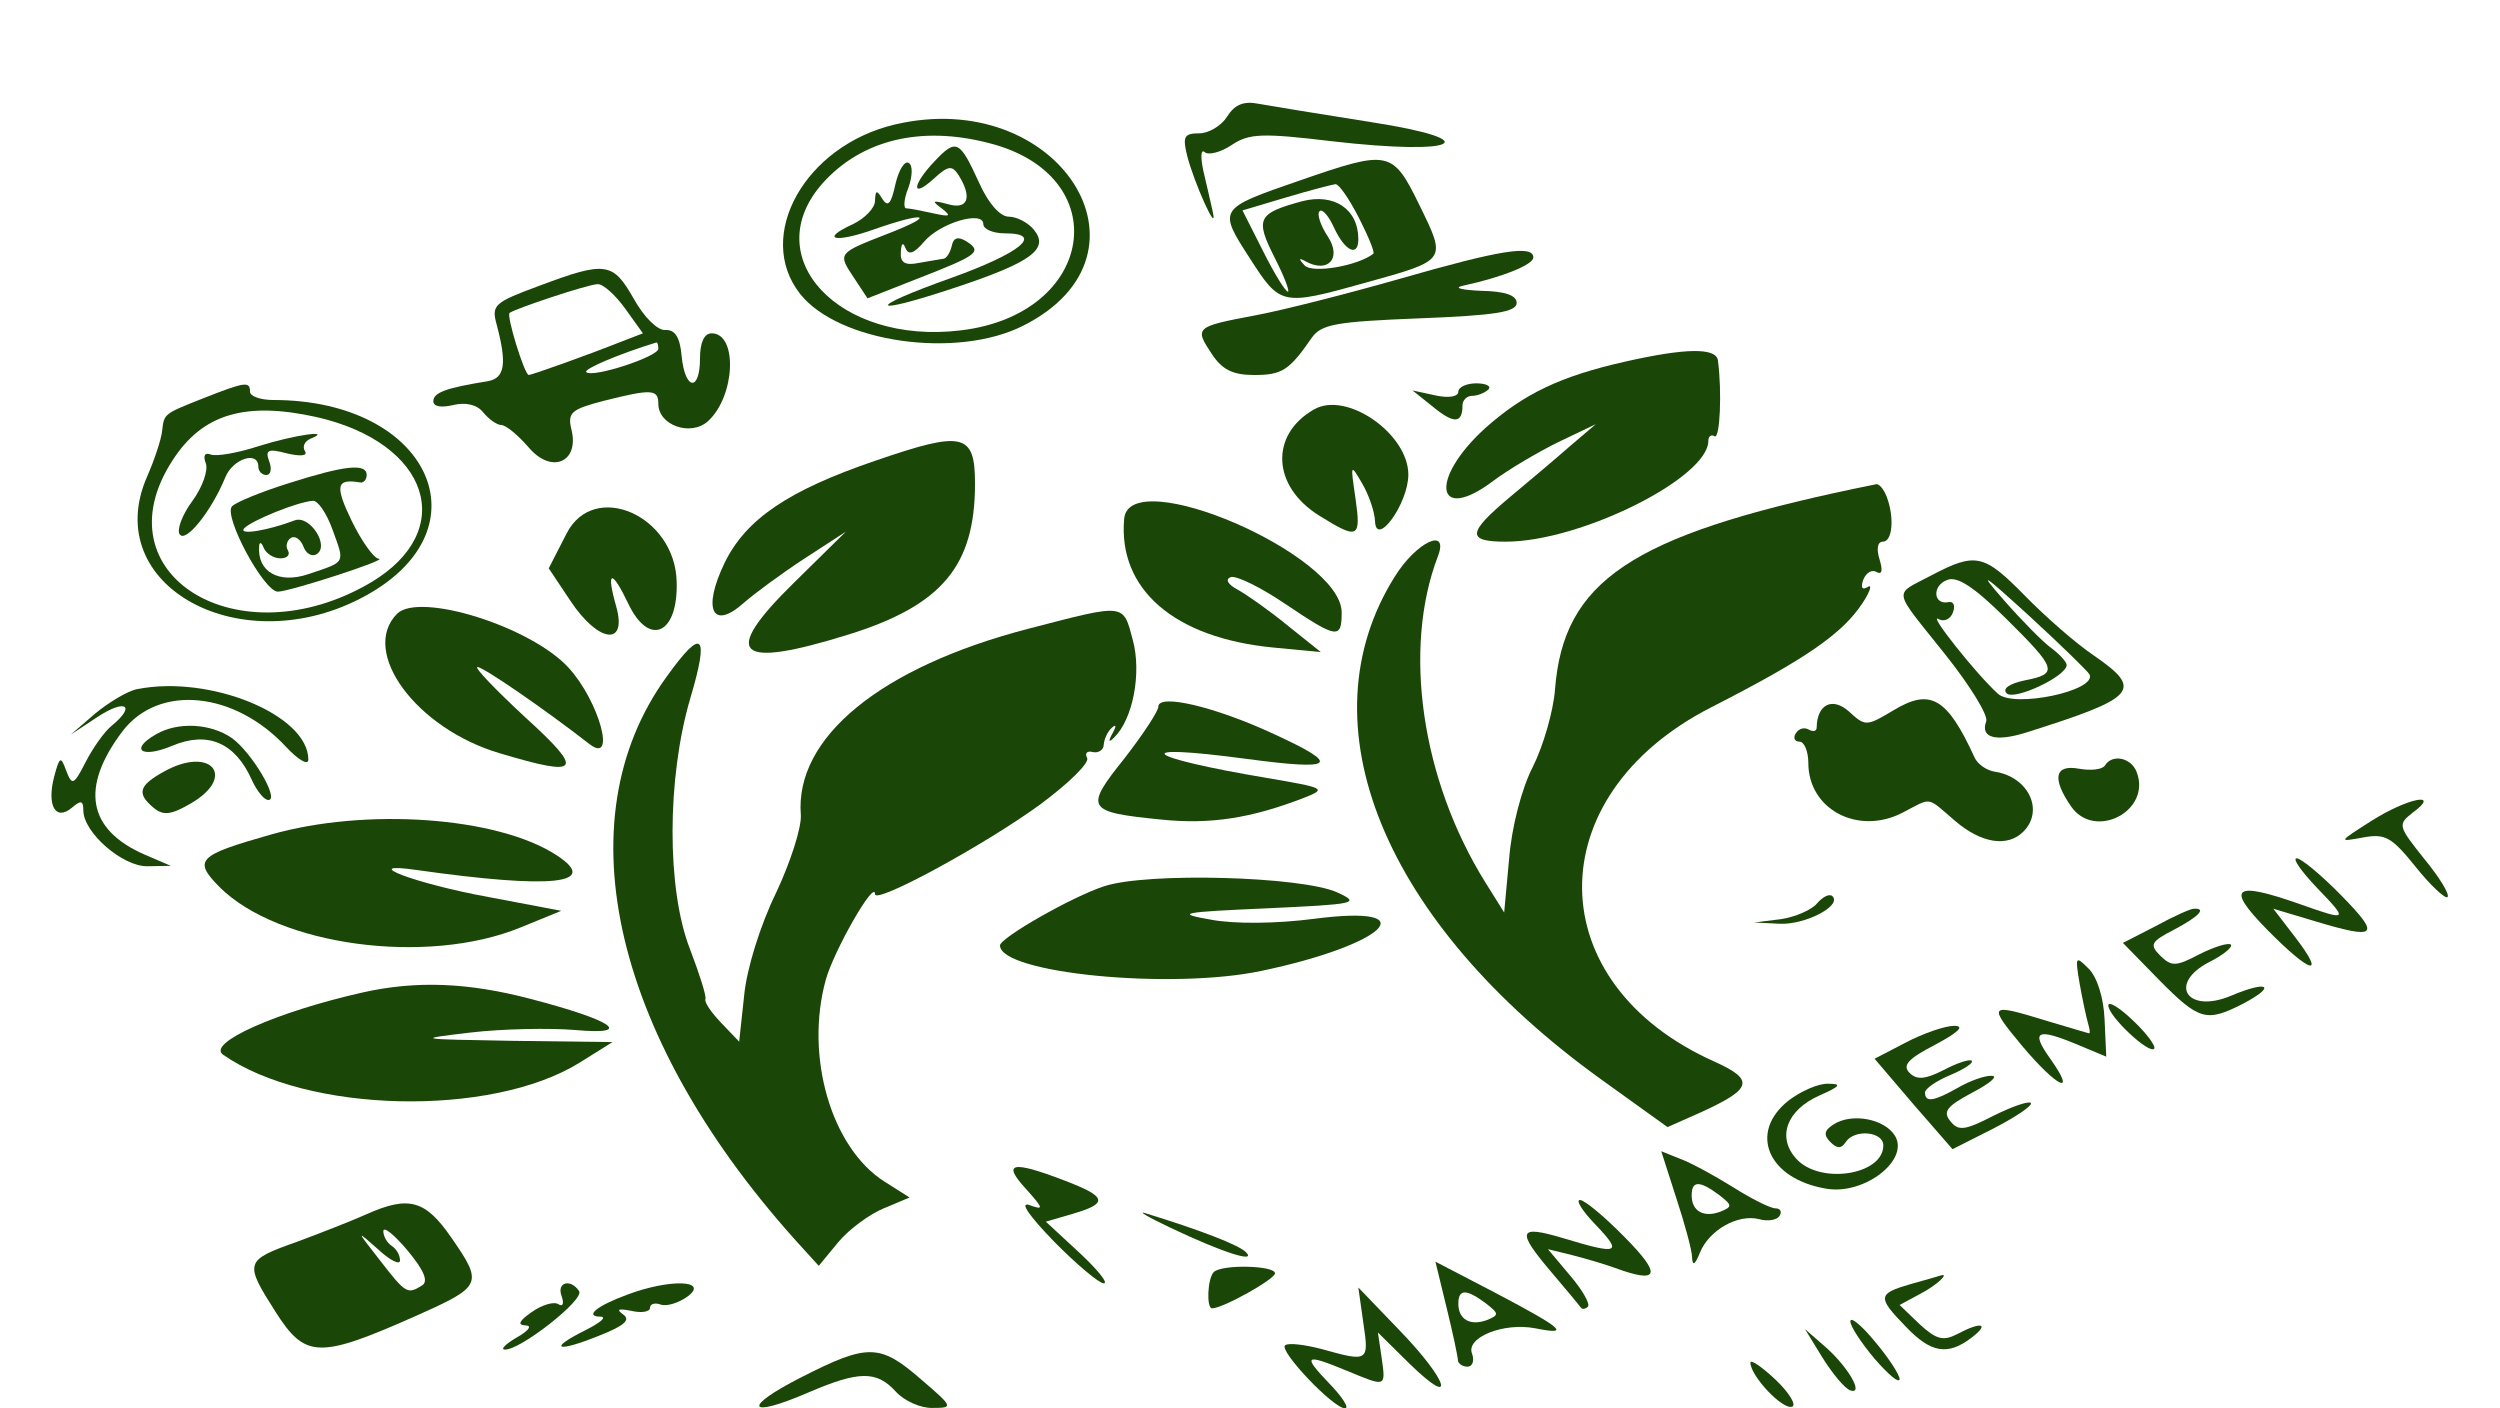 <svg width="100%" height="100%" viewBox="0 0 300 169" xmlns="http://www.w3.org/2000/svg" preserveAspectRatio="xMidYMid meet">
  <g transform="translate(0,169) scale(0.05,-0.05)" fill="#1a4607" stroke="none">
    <path d="M2945 3100 c-14 -22 -44 -40 -67 -40 -36 0 -40 -8 -29 -53 16 -64 74
-193 62 -137 -5 22 -15 67 -23 100 -7 33 -6 53 3 45 9 -8 38 -1 65 17 42 28
73 29 241 9 302 -35 376 2 93 46 -121 19 -242 39 -270 44 -35 7 -57 -2 -75
-31z"/>
    <path d="M2147 3081 c-215 -51 -336 -267 -227 -406 92 -117 377 -158 537 -76
341 173 82 575 -310 482z m225 -44 c308 -77 258 -412 -67 -450 -292 -35 -489
176 -330 354 93 103 234 138 397 96z"/>
    <path d="M2243 2993 c-55 -58 -56 -91 -2 -42 35 32 44 33 60 8 33 -53 22 -83
-26 -69 -37 10 -40 8 -15 -10 24 -19 21 -21 -20 -12 -27 6 -57 12 -65 12 -7 0
-6 22 5 49 10 28 11 54 1 60 -10 6 -24 -17 -32 -51 -10 -47 -18 -56 -31 -36
-14 23 -17 22 -18 -4 0 -17 -24 -42 -53 -56 -81 -37 -43 -46 52 -12 123 43
150 35 34 -10 -123 -48 -123 -47 -84 -106 l33 -50 122 48 c144 56 154 64 115
89 -20 12 -31 9 -35 -12 -4 -16 -13 -30 -20 -30 -8 -1 -34 -6 -59 -10 -33 -7
-45 1 -43 26 1 21 5 25 11 10 7 -18 20 -14 44 14 38 46 143 77 143 43 0 -12
23 -22 52 -22 95 0 38 -47 -129 -107 -208 -74 -200 -93 10 -23 184 61 226 93
188 139 -14 17 -41 31 -60 31 -21 0 -49 32 -71 81 -47 103 -55 107 -107 52z"/>
    <path d="M3120 2947 c-197 -68 -197 -68 -121 -186 74 -115 76 -116 280 -59
194 54 193 52 128 185 -65 133 -73 134 -287 60z m141 -89 c23 -45 39 -84 35
-87 -37 -29 -146 -48 -165 -28 -15 16 -14 19 2 10 54 -30 88 7 54 59 -18 27
-27 55 -20 61 6 7 22 -11 35 -40 26 -56 58 -71 58 -27 0 72 -58 111 -135 91
-107 -29 -113 -42 -66 -135 23 -45 37 -82 32 -82 -6 0 -33 44 -60 98 l-49 97
104 31 c57 17 111 31 119 32 8 1 33 -35 56 -80z"/>
    <path d="M3360 2711 c-126 -36 -283 -76 -348 -88 -143 -27 -146 -29 -104 -92
25 -38 50 -51 102 -51 67 0 84 11 138 89 23 33 58 39 259 47 180 7 233 15 233
37 0 18 -27 28 -85 29 -47 2 -67 7 -45 12 97 21 170 51 170 68 0 31 -80 18
-320 -51z"/>
    <path d="M1294 2694 c-108 -40 -115 -46 -102 -93 25 -94 20 -129 -22 -136 -99
-16 -130 -27 -130 -48 0 -13 19 -16 48 -9 30 7 57 1 72 -18 14 -17 33 -30 43
-30 11 0 40 -24 66 -54 55 -65 123 -35 102 45 -9 39 1 47 78 67 115 29 131 28
131 -7 0 -52 78 -79 119 -42 66 60 72 211 9 211 -18 0 -28 -22 -28 -60 0 -81
-36 -77 -44 5 -4 46 -16 64 -39 63 -18 -2 -51 30 -76 75 -50 88 -67 91 -227
31z m206 -54 l43 -60 -57 -22 c-78 -31 -210 -78 -217 -78 -10 0 -54 142 -46
149 13 10 186 68 211 69 13 1 42 -25 66 -58z m80 -97 c0 -19 -159 -71 -173
-56 -7 7 77 43 168 71 3 1 5 -6 5 -15z"/>
    <path d="M3900 2512 c-155 -35 -243 -77 -336 -160 -135 -123 -118 -230 20
-126 36 27 107 69 156 93 l90 43 -60 -51 c-33 -29 -98 -84 -145 -123 -104 -87
-106 -108 -11 -108 179 0 486 153 486 242 0 11 7 16 15 11 13 -8 18 108 8 182
-4 31 -78 30 -223 -3z"/>
    <path d="M490 2425 c-98 -39 -96 -37 -101 -80 -2 -19 -18 -68 -36 -109 -115
-262 227 -449 524 -286 296 162 152 470 -221 470 -31 0 -56 9 -56 20 0 25 -11
24 -110 -15z m270 -46 c271 -62 340 -272 130 -397 -318 -187 -654 19 -476 293
72 112 175 142 346 104z"/>
    <path d="M620 2309 c-49 -16 -101 -25 -114 -20 -15 6 -19 -3 -12 -21 6 -17 -8
-57 -32 -90 -24 -32 -38 -69 -31 -80 14 -23 77 56 110 137 18 44 79 64 79 25
0 -11 9 -20 19 -20 11 0 14 15 7 33 -10 27 -3 31 42 19 34 -8 51 -6 44 5 -7
11 -1 24 13 30 57 23 -40 9 -125 -18z"/>
    <path d="M692 2220 c-64 -20 -125 -45 -135 -55 -22 -22 76 -205 110 -205 31 1
268 78 242 79 -12 1 -41 42 -65 91 -41 85 -37 102 21 92 8 -1 15 7 15 18 0 29
-53 23 -188 -20z m106 -111 c30 -83 33 -76 -58 -107 -71 -24 -123 6 -118 67 0
11 6 10 11 -4 6 -14 24 -25 40 -25 16 0 24 8 18 19 -6 10 -3 23 7 30 10 6 23
-3 30 -20 6 -18 21 -26 32 -19 32 20 -17 95 -53 81 -66 -25 -136 -36 -121 -19
18 19 129 64 165 66 12 1 33 -30 47 -69z"/>
    <path d="M3500 2440 c0 -12 -23 -16 -55 -9 l-55 12 50 -40 c50 -41 70 -39 70
4 0 13 11 23 23 23 13 0 30 7 39 15 8 8 -5 15 -29 15 -23 0 -43 -9 -43 -20z"/>
    <path d="M3153 2397 c-106 -61 -100 -185 14 -255 93 -58 100 -54 86 43 -12 82
-12 83 16 35 16 -27 30 -68 31 -90 2 -66 80 41 80 111 0 98 -149 202 -227 156z"/>
    <path d="M2100 2274 c-208 -71 -310 -140 -361 -245 -54 -112 -29 -163 46 -96
25 22 90 70 145 106 l100 65 -125 -123 c-176 -173 -139 -208 131 -124 225 70
304 165 304 362 0 122 -28 128 -240 55z"/>
    <path d="M4450 2207 c-536 -113 -698 -222 -718 -482 -4 -52 -28 -135 -53 -185
-27 -52 -51 -145 -57 -220 l-12 -130 -45 72 c-154 247 -199 561 -114 783 27
71 -51 35 -103 -48 -223 -354 -28 -831 494 -1207 l160 -115 79 35 c125 57 131
78 34 122 -420 187 -425 637 -9 850 229 117 316 177 365 252 18 28 23 45 11
37 -13 -8 -17 -1 -10 18 7 17 21 25 32 18 13 -7 15 4 7 30 -8 26 -5 43 8 43
23 0 28 58 9 108 -7 18 -18 31 -25 30 -7 -2 -31 -6 -53 -11z"/>
    <path d="M1360 2100 l-43 -84 52 -78 c67 -101 137 -110 110 -14 -25 88 -11 91
29 7 50 -105 120 -73 116 53 -4 159 -198 244 -264 116z"/>
    <path d="M2698 2135 c-15 -169 120 -286 357 -309 l115 -11 -80 64 c-44 36 -98
74 -120 86 -24 13 -30 25 -16 30 13 4 71 -24 130 -64 125 -84 136 -86 136 -21
0 139 -510 359 -522 225z"/>
    <path d="M4635 1999 c-92 -49 -95 -28 33 -189 60 -75 104 -147 99 -161 -15
-40 23 -50 96 -27 266 84 282 102 162 185 -42 28 -116 93 -164 142 -100 102
-119 106 -226 50z m380 -238 c17 -39 -182 -81 -220 -46 -52 47 -171 197 -142
179 13 -7 28 0 34 16 6 16 2 27 -10 25 -37 -8 -41 39 -4 53 24 10 64 -16 141
-92 123 -122 127 -133 45 -149 -37 -8 -54 -20 -43 -31 18 -18 144 41 144 68 0
7 -16 25 -36 40 -20 14 -72 67 -115 116 -63 72 -51 64 61 -38 77 -71 142 -134
145 -141z"/>
    <path d="M953 1907 c-90 -91 46 -276 247 -335 194 -58 204 -44 60 87 -71 66
-123 120 -114 120 13 1 161 -101 269 -185 65 -50 23 103 -50 183 -90 99 -358
183 -412 130z"/>
    <path d="M2468 1871 c-354 -92 -561 -261 -546 -447 2 -30 -25 -114 -60 -188
-37 -76 -70 -181 -76 -245 l-12 -111 -43 45 c-24 25 -41 50 -38 57 3 6 -14 60
-37 120 -56 143 -56 410 1 603 46 155 29 171 -57 51 -252 -347 -126 -877 325
-1370 l40 -44 47 57 c26 31 75 67 109 81 l62 26 -60 38 c-128 81 -192 301
-141 485 20 71 118 242 118 205 0 -25 263 118 396 215 69 51 120 101 113 112
-6 11 0 18 14 14 14 -3 26 6 26 18 1 13 9 31 19 40 11 10 12 5 2 -13 -11 -20
-9 -23 4 -10 45 44 66 154 45 233 -24 90 -16 89 -251 28z"/>
    <path d="M329 1726 c-22 -4 -67 -31 -100 -58 l-59 -51 65 43 c66 43 92 27 34
-21 -18 -14 -46 -54 -63 -87 -29 -57 -33 -58 -47 -22 -13 36 -16 35 -29 -14
-18 -69 3 -107 42 -75 22 19 28 18 28 -6 0 -53 94 -135 154 -134 l56 1 -63 27
c-137 60 -155 161 -53 296 87 114 269 96 393 -38 29 -31 53 -45 53 -30 0 107
-236 204 -411 169z"/>
    <path d="M4544 1675 c-64 -38 -67 -39 -106 -3 -40 36 -77 18 -78 -38 0 -9 -8
-11 -19 -5 -10 6 -24 3 -31 -9 -7 -11 -3 -20 9 -20 11 0 21 -23 21 -51 0 -112
120 -175 227 -119 71 37 56 39 125 -20 63 -54 126 -64 164 -26 51 51 12 132
-69 144 -19 3 -41 18 -48 34 -66 144 -106 167 -195 113z"/>
    <path d="M2780 1684 c0 -11 -37 -67 -82 -125 -96 -120 -91 -128 89 -146 118
-12 215 3 342 52 56 22 52 24 -89 48 -298 50 -335 84 -51 46 217 -29 232 -16
69 59 -142 66 -278 98 -278 66z"/>
    <path d="M375 1618 c-65 -37 -36 -59 38 -28 85 36 151 8 191 -81 12 -27 30
-49 40 -49 28 0 -40 115 -88 149 -51 35 -129 39 -181 9z"/>
    <path d="M395 1529 c-62 -34 -68 -53 -26 -88 23 -19 42 -17 91 12 108 64 46
137 -65 76z"/>
    <path d="M5052 1543 c-6 -10 -34 -13 -62 -8 -59 11 -66 -23 -19 -91 57 -81
193 -10 157 83 -13 35 -59 44 -76 16z"/>
    <path d="M5690 1409 c-78 -50 -79 -50 -19 -39 54 10 69 1 127 -71 36 -45 71
-77 76 -72 6 6 -19 47 -56 92 -63 79 -64 82 -27 111 69 51 -13 35 -101 -21z"/>
    <path d="M650 1377 c-176 -50 -187 -61 -123 -126 141 -141 498 -189 722 -97
l98 40 -174 33 c-176 32 -318 86 -173 65 325 -46 443 -34 335 36 -142 92 -457
114 -685 49z"/>
    <path d="M5560 1250 c77 -80 76 -81 -40 -40 -159 56 -179 41 -80 -60 105 -107
144 -118 69 -20 l-53 69 97 -29 c152 -46 162 -37 67 60 -49 50 -97 90 -108 90
-11 0 11 -31 48 -70z"/>
    <path d="M2650 1253 c-77 -25 -250 -124 -250 -142 0 -67 412 -107 628 -61 299
63 398 160 127 125 -92 -12 -193 -13 -250 -2 -85 15 -71 18 135 27 215 10 226
12 170 38 -85 39 -458 49 -560 15z"/>
    <path d="M4361 1212 c-13 -16 -53 -33 -87 -38 l-64 -8 61 -3 c61 -3 150 43
127 66 -7 7 -23 -1 -37 -17z"/>
    <path d="M5173 1157 l-78 -40 87 -89 c96 -97 113 -102 201 -57 82 43 61 57
-29 19 -105 -44 -152 29 -52 81 34 17 57 36 52 42 -6 5 -39 -5 -75 -23 -57
-30 -67 -30 -94 -4 -27 27 -23 34 33 63 59 31 79 52 47 50 -8 0 -50 -19 -92
-42z"/>
    <path d="M4991 1020 c7 -39 16 -81 20 -95 4 -14 6 -25 3 -25 -2 0 -48 14 -102
30 -140 43 -142 40 -59 -60 85 -101 133 -123 67 -30 -47 66 -32 74 68 32 l67
-28 -4 89 c-2 52 -18 102 -38 122 -32 32 -33 30 -22 -35z"/>
    <path d="M870 998 c-204 -46 -374 -121 -335 -149 201 -141 643 -151 855 -20
l80 50 -240 3 c-232 4 -235 4 -100 20 77 9 190 11 250 6 144 -13 92 23 -108
75 -149 39 -273 44 -402 15z"/>
    <path d="M5060 967 c0 -26 97 -117 110 -104 5 5 -17 36 -50 67 -33 32 -60 48
-60 37z"/>
    <path d="M4574 878 l-75 -39 93 -109 94 -108 99 50 c54 28 94 55 89 61 -6 5
-46 -9 -90 -31 -68 -35 -84 -37 -103 -13 -19 23 -9 36 53 69 42 22 63 40 46
40 -16 1 -52 -12 -80 -28 -58 -33 -80 -37 -80 -12 0 9 27 28 61 42 33 14 56
29 51 34 -4 5 -35 -5 -67 -22 -45 -23 -65 -24 -82 -7 -18 18 -4 34 62 68 56
30 71 45 45 45 -22 0 -74 -18 -116 -40z"/>
    <path d="M4293 739 c-98 -77 -50 -189 91 -212 91 -15 199 69 164 127 -25 41
-104 56 -148 27 -22 -14 -24 -25 -7 -42 16 -16 26 -16 36 -1 20 33 91 27 91
-7 0 -71 -152 -95 -209 -32 -47 52 -23 117 56 152 50 22 54 28 21 28 -24 1
-66 -18 -95 -40z"/>
    <path d="M4023 505 c20 -61 38 -126 38 -143 1 -21 7 -18 19 12 22 54 91 93
142 80 21 -6 43 -2 49 8 6 10 2 18 -10 18 -12 0 -58 23 -102 51 -45 28 -102
59 -127 68 l-45 18 36 -112z m103 7 c32 -25 32 -28 3 -40 -40 -15 -69 1 -69
39 0 36 19 36 66 1z"/>
    <path d="M2462 527 c43 -48 44 -52 8 -39 -24 8 1 -27 59 -87 55 -56 109 -101
120 -101 12 0 -15 33 -59 74 l-80 74 65 19 c86 25 82 41 -21 80 -125 48 -150
43 -92 -20z"/>
    <path d="M880 466 c-38 -17 -115 -47 -169 -67 -124 -44 -125 -49 -50 -167 72
-113 104 -114 342 -8 154 69 157 75 80 186 -62 90 -102 101 -203 56z m133
-171 c-35 -22 -39 -20 -101 60 -57 73 -58 74 -5 27 29 -27 53 -39 53 -27 0 13
-9 28 -20 35 -11 7 -20 23 -20 35 0 13 26 -8 58 -46 39 -47 51 -74 35 -84z"/>
    <path d="M3830 440 c65 -68 55 -72 -77 -32 -110 33 -115 19 -29 -82 36 -42 67
-80 70 -84 3 -5 11 -4 17 2 6 6 -13 40 -43 75 l-53 63 57 -14 c32 -8 79 -22
104 -31 106 -39 113 -17 24 73 -49 50 -97 90 -108 90 -11 0 6 -27 38 -60z"/>
    <path d="M2810 433 c122 -58 208 -86 180 -58 -17 17 -107 52 -240 93 -22 7 5
-9 60 -35z"/>
    <path d="M3472 241 c15 -61 27 -118 27 -126 1 -8 11 -15 23 -15 12 0 17 14 11
31 -16 39 76 76 152 61 85 -17 67 -1 -92 83 l-148 77 27 -111z m94 11 c32 -25
32 -28 3 -40 -40 -15 -69 1 -69 39 0 36 19 36 66 1z"/>
    <path d="M2913 327 c-15 -15 -18 -87 -4 -87 26 0 151 70 151 84 0 19 -128 22
-147 3z"/>
    <path d="M4585 298 c-79 -23 -80 -31 -11 -102 60 -63 100 -70 157 -27 46 35
24 40 -34 9 -33 -17 -50 -13 -90 24 l-48 46 50 27 c39 20 74 53 46 43 -3 -1
-34 -10 -70 -20z"/>
    <path d="M1348 269 c6 -18 3 -26 -8 -19 -11 7 -40 -2 -64 -19 -30 -21 -35 -31
-15 -32 17 0 8 -13 -21 -29 -27 -16 -40 -29 -28 -29 37 -1 190 119 178 140
-20 31 -55 22 -42 -12z"/>
    <path d="M1506 273 c-74 -27 -105 -53 -64 -53 15 -1 -2 -15 -38 -33 -90 -45
-69 -54 33 -13 61 24 77 38 59 51 -18 13 -12 15 19 9 25 -6 45 -2 45 7 0 10
12 13 26 8 14 -5 43 4 65 20 51 39 -44 42 -145 4z"/>
    <path d="M3272 205 c14 -93 12 -94 -99 -63 -42 11 -82 16 -89 9 -14 -14 116
-151 144 -151 11 0 -6 27 -38 60 -65 68 -59 72 43 30 94 -39 93 -40 83 31 l-9
61 76 -75 c114 -111 93 -41 -23 79 l-100 104 12 -85z"/>
    <path d="M4441 209 c-1 -11 26 -52 58 -90 33 -38 59 -60 60 -49 0 11 -27 52
-59 90 -32 39 -59 61 -59 49z"/>
    <path d="M4375 120 c24 -38 53 -73 66 -77 34 -11 -7 59 -63 107 l-46 40 43
-70z"/>
    <path d="M1924 75 c-144 -73 -132 -101 16 -37 121 52 164 53 210 2 20 -22 60
-40 88 -39 51 0 50 2 -28 69 -98 85 -127 86 -286 5z"/>
    <path d="M4201 109 c1 -32 77 -113 100 -105 11 3 -6 33 -40 65 -34 32 -61 50
-60 40z"/>
  </g>
</svg>